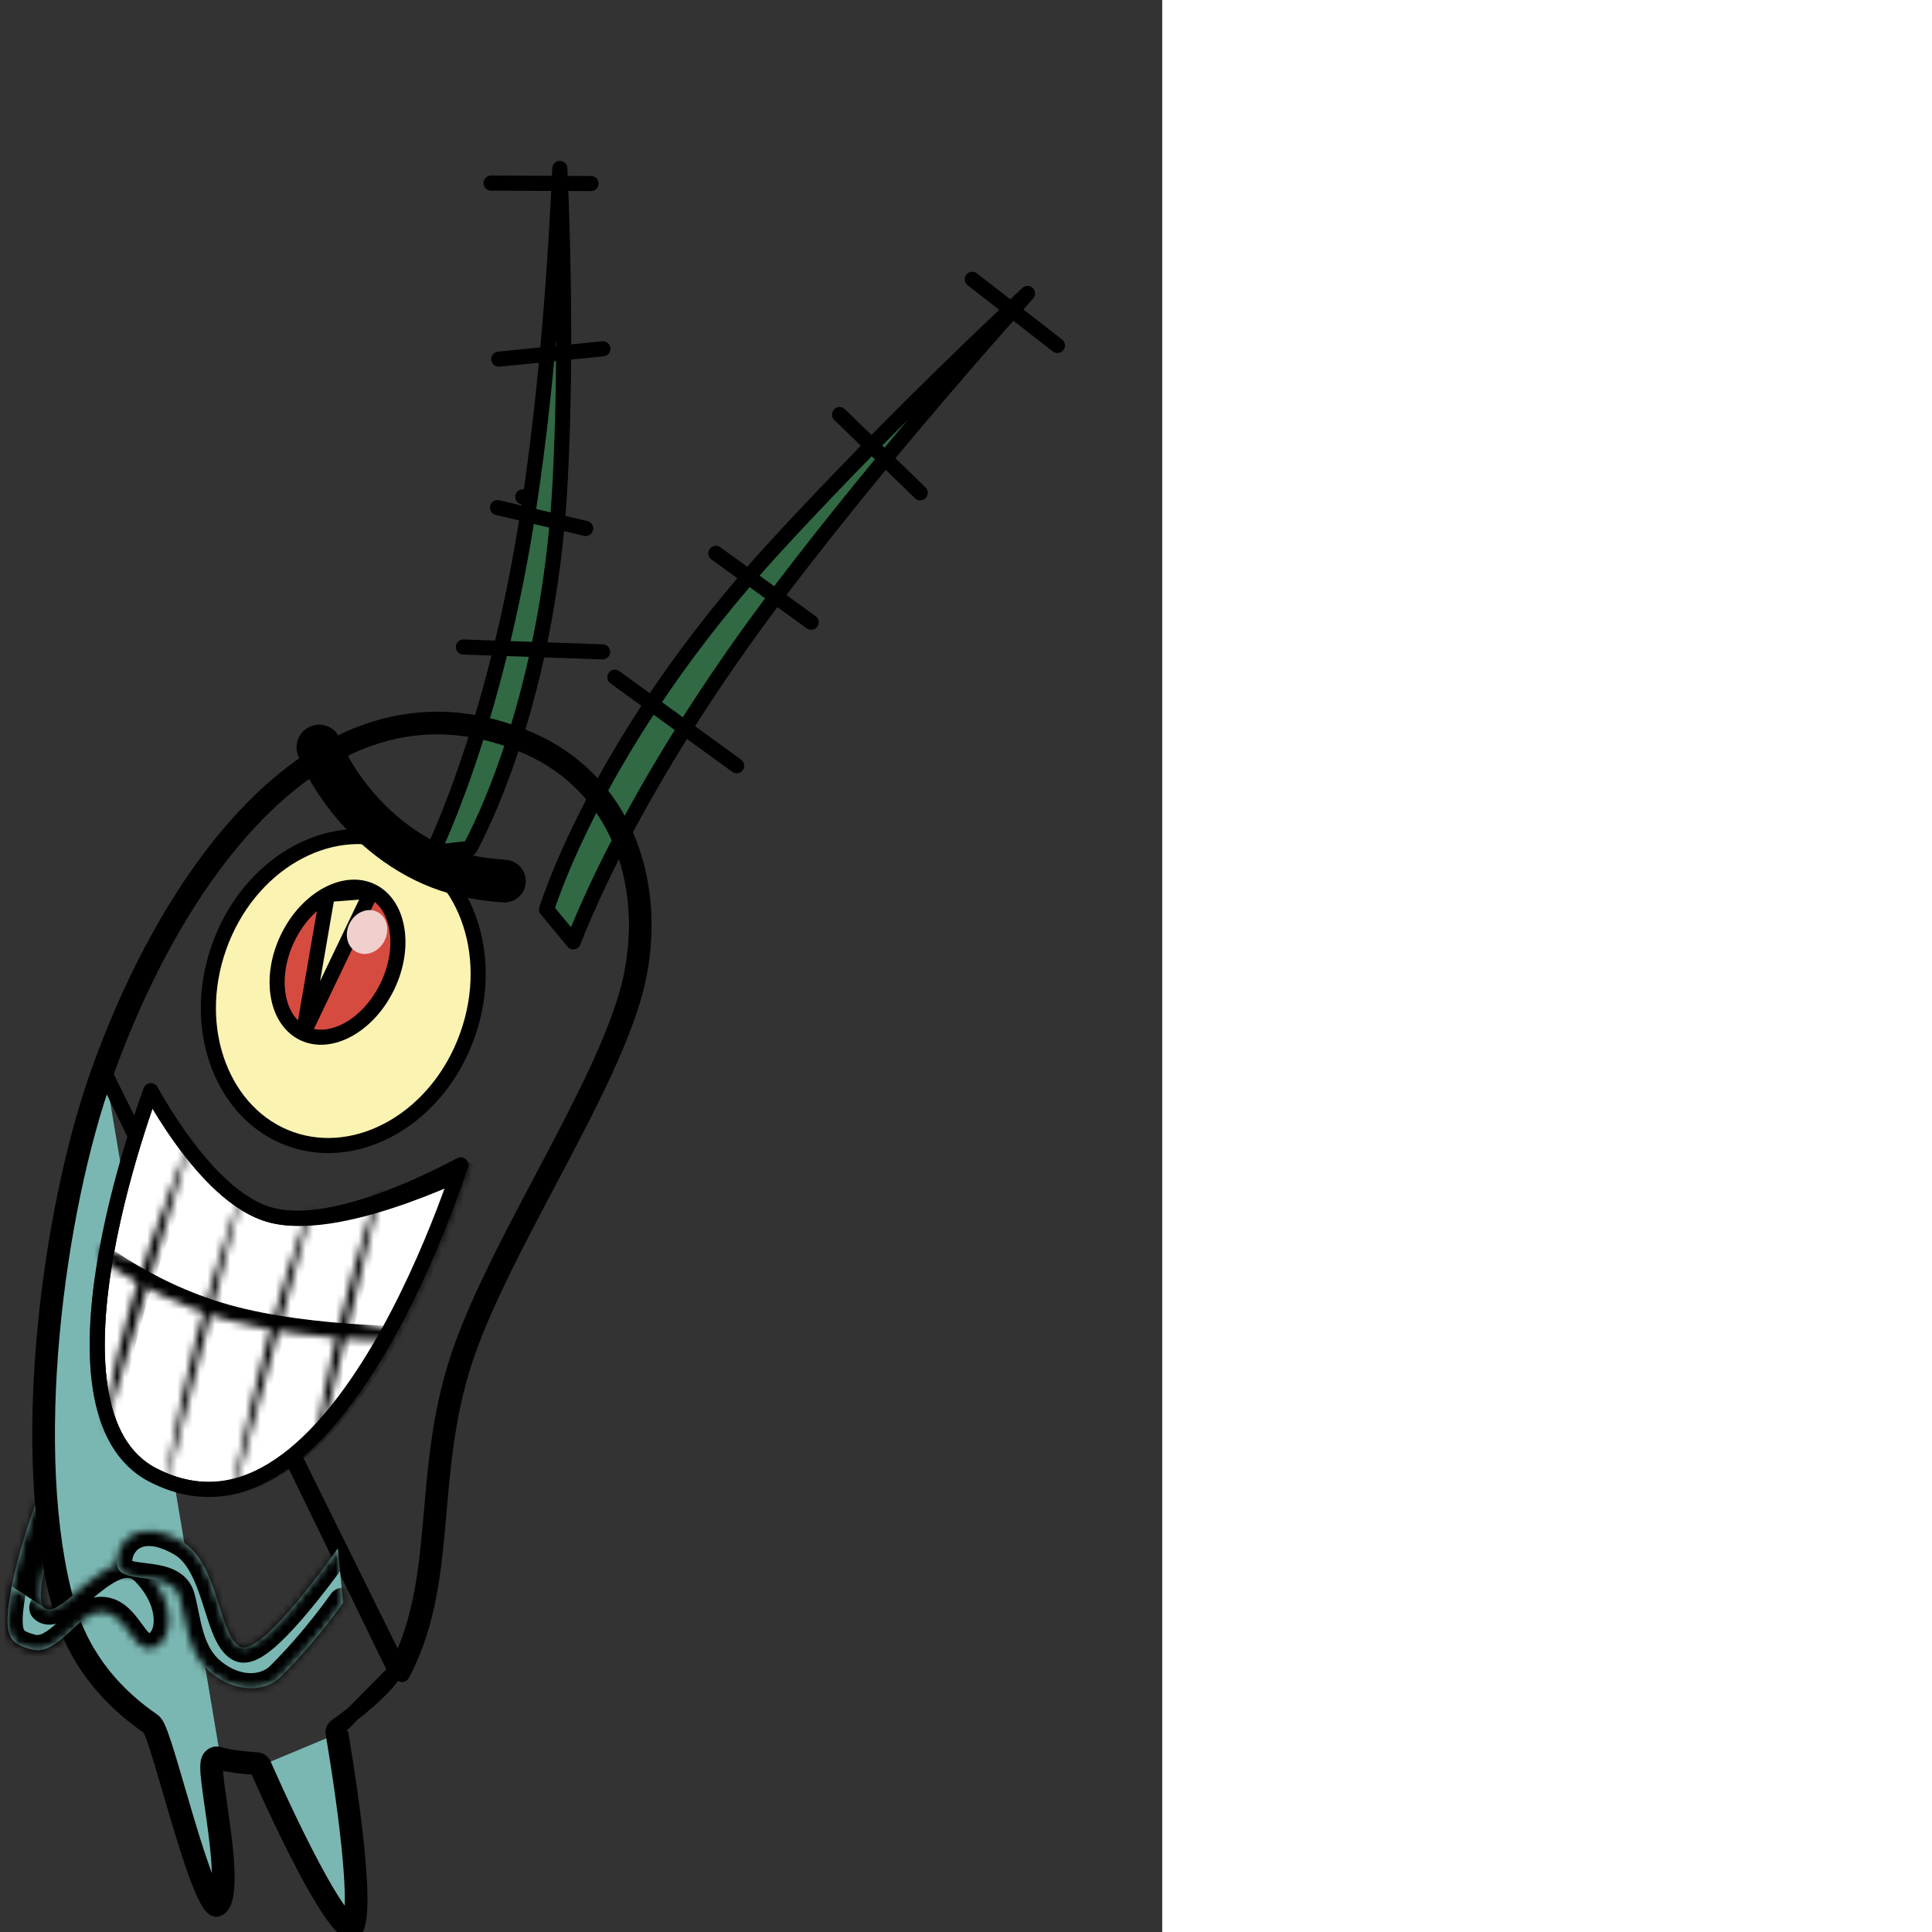 <ns0:svg xmlns:ns0="http://www.w3.org/2000/svg" width="256" height="256" viewBox="0 0 154 256" fill="none" preserveAspectRatio="xMinYMin meet">
<ns0:rect x="0" y="0" width="154" height="256" fill="#333333" stroke="none"/>
<ns0:path d="M76.784 122.76C76.449 123.565 76.178 124.246 75.966 124.795L72.421 120.514C72.465 120.378 72.518 120.215 72.582 120.026C72.804 119.368 73.149 118.392 73.639 117.136C74.62 114.625 76.182 110.993 78.499 106.538C83.133 97.629 90.788 85.43 102.854 72.317C114.662 59.485 126.805 47.648 136.152 38.883C136.097 38.945 136.043 39.006 135.988 39.067C126.953 49.178 115.172 62.875 104.202 77.204C93.213 91.557 86.008 103.848 81.547 112.562C79.317 116.919 77.772 120.381 76.784 122.76Z" fill="#306944" stroke="black" stroke-width="2" stroke-miterlimit="10" stroke-linejoin="round" />
<ns0:path d="M128.827 37.006L140.114 45.775" stroke="black" stroke-width="2" stroke-miterlimit="10" stroke-linecap="round" stroke-linejoin="round" />
<ns0:path d="M111.245 54.932L121.938 65.299" stroke="black" stroke-width="2" stroke-miterlimit="10" stroke-linecap="round" stroke-linejoin="round" />
<ns0:path d="M94.851 73.318L107.484 82.452" stroke="black" stroke-width="2" stroke-miterlimit="10" stroke-linecap="round" stroke-linejoin="round" />
<ns0:path d="M81.474 89.735L97.612 101.465" stroke="black" stroke-width="2" stroke-miterlimit="10" stroke-linecap="round" stroke-linejoin="round" />
<ns0:path d="M57.313 112.966C57.515 112.534 57.75 112.019 58.013 111.422C58.943 109.315 60.227 106.185 61.654 102.075C64.509 93.855 67.939 81.711 70.258 65.981L69.269 65.835L70.258 65.981C72.507 50.725 73.626 34.729 74.182 22.315C74.696 34.001 74.983 48.914 74.237 63.6C73.446 79.162 70.378 91.494 67.513 99.925C66.081 104.14 64.7 107.38 63.68 109.56C63.17 110.65 62.75 111.475 62.46 112.025C62.382 112.171 62.314 112.299 62.256 112.406L57.313 112.966Z" fill="#306944" stroke="black" stroke-width="2" stroke-miterlimit="10" stroke-linejoin="round" />
<ns0:path d="M78.314 24.319L65.071 24.261" stroke="black" stroke-width="2" stroke-miterlimit="10" stroke-linecap="round" stroke-linejoin="round" />
<ns0:path d="M79.881 46.219L66.092 47.586" stroke="black" stroke-width="2" stroke-miterlimit="10" stroke-linecap="round" stroke-linejoin="round" />
<ns0:path d="M77.6 70.024L65.922 67.257" stroke="black" stroke-width="2" stroke-miterlimit="10" stroke-linecap="round" stroke-linejoin="round" />
<ns0:path d="M79.85 86.374L61.402 85.733" stroke="black" stroke-width="2" stroke-miterlimit="10" stroke-linecap="round" stroke-linejoin="round" />
<ns0:mask id="path-11-inside-1_16_5029" fill="white">
<ns0:path d="M5.894 196.237C5.894 196.237 2.853 203.472 1.562 210.196C0.271 216.92 1.234 217.751 4.156 218.546C7.633 219.493 10.399 213.785 13.187 213.593C16.811 213.342 17.599 219.292 20.284 218.386C22.97 217.482 23.46 212.384 19.351 208.171C14.86 203.567 8.045 215.056 5.879 213.037C3.762 211.062 9.392 197.516 9.392 197.516" />
</ns0:mask>
<ns0:path d="M5.894 196.237C5.894 196.237 2.853 203.472 1.562 210.196C0.271 216.92 1.234 217.751 4.156 218.546C7.633 219.493 10.399 213.785 13.187 213.593C16.811 213.342 17.599 219.292 20.284 218.386C22.97 217.482 23.46 212.384 19.351 208.171C14.86 203.567 8.045 215.056 5.879 213.037C3.762 211.062 9.392 197.516 9.392 197.516" fill="#7AB7B2" />
<ns0:path d="M7.738 197.012C8.166 195.993 7.687 194.821 6.669 194.393C5.651 193.965 4.478 194.444 4.05 195.462L7.738 197.012ZM1.562 210.196L-0.402 209.819L-0.402 209.819L1.562 210.196ZM4.156 218.546L3.63 220.476L3.63 220.476L4.156 218.546ZM13.187 213.593L13.325 215.588L13.325 215.588L13.187 213.593ZM20.284 218.386L19.646 216.491L19.645 216.491L20.284 218.386ZM19.351 208.171L17.919 209.567L17.919 209.567L19.351 208.171ZM5.879 213.037L4.516 214.5L4.516 214.5L5.879 213.037ZM11.239 198.284C11.663 197.264 11.18 196.093 10.16 195.669C9.14 195.245 7.969 195.729 7.545 196.748L11.239 198.284ZM5.894 196.237C4.05 195.462 4.05 195.462 4.05 195.462C4.05 195.462 4.05 195.463 4.05 195.463C4.05 195.463 4.05 195.464 4.049 195.465C4.049 195.466 4.048 195.468 4.047 195.47C4.045 195.474 4.043 195.48 4.039 195.488C4.033 195.504 4.024 195.526 4.011 195.556C3.987 195.614 3.952 195.699 3.908 195.808C3.819 196.027 3.692 196.345 3.535 196.746C3.223 197.548 2.794 198.686 2.323 200.038C1.387 202.729 0.269 206.321 -0.402 209.819L3.526 210.573C4.146 207.347 5.194 203.96 6.101 201.352C6.553 200.055 6.964 198.963 7.262 198.199C7.411 197.816 7.532 197.516 7.614 197.313C7.655 197.212 7.687 197.135 7.708 197.084C7.719 197.058 7.726 197.039 7.731 197.027C7.734 197.021 7.736 197.017 7.737 197.014C7.737 197.013 7.738 197.012 7.738 197.012C7.738 197.011 7.738 197.011 7.738 197.011C7.738 197.011 7.738 197.011 7.738 197.011C7.738 197.012 7.738 197.012 5.894 196.237ZM-0.402 209.819C-0.733 211.538 -0.935 212.96 -0.987 214.138C-1.038 215.302 -0.951 216.376 -0.586 217.317C0.249 219.473 2.179 220.081 3.63 220.476L4.681 216.617C3.211 216.216 3.198 216.011 3.144 215.872C3.064 215.666 2.97 215.221 3.01 214.313C3.049 213.42 3.21 212.216 3.526 210.573L-0.402 209.819ZM3.63 220.476C5.119 220.882 6.465 220.536 7.552 219.98C8.596 219.446 9.521 218.658 10.271 217.981C11.098 217.233 11.688 216.648 12.315 216.162C12.948 215.671 13.246 215.594 13.325 215.588L13.05 211.598C11.735 211.689 10.641 212.397 9.863 213.001C9.079 213.609 8.237 214.428 7.589 215.013C6.864 215.668 6.271 216.142 5.731 216.418C5.235 216.672 4.931 216.685 4.681 216.617L3.63 220.476ZM13.325 215.588C13.605 215.569 13.849 215.642 14.185 215.915C14.583 216.239 14.965 216.724 15.475 217.419C15.903 218.002 16.529 218.897 17.266 219.516C18.129 220.241 19.395 220.797 20.923 220.282L19.645 216.491C19.643 216.492 19.671 216.483 19.721 216.481C19.772 216.479 19.824 216.485 19.868 216.497C19.952 216.519 19.945 216.542 19.838 216.452C19.559 216.218 19.257 215.811 18.7 215.052C18.224 214.403 17.562 213.505 16.709 212.812C15.794 212.069 14.581 211.492 13.049 211.598L13.325 215.588ZM20.922 220.282C23.436 219.435 24.434 216.839 24.365 214.461C24.293 211.981 23.14 209.19 20.782 206.774L17.919 209.567C19.672 211.364 20.328 213.229 20.367 214.577C20.409 216.028 19.818 216.433 19.646 216.491L20.922 220.282ZM20.782 206.774C19.974 205.946 19.032 205.404 17.983 205.184C16.952 204.967 15.958 205.089 15.072 205.36C13.368 205.88 11.769 207.045 10.488 208.078C9.042 209.243 8.075 210.163 7.107 210.851C6.895 211.002 6.721 211.112 6.582 211.189C6.513 211.226 6.46 211.252 6.42 211.269C6.4 211.277 6.385 211.283 6.375 211.287C6.365 211.291 6.36 211.292 6.36 211.292C6.386 211.285 6.845 211.202 7.243 211.574L4.516 214.5C5.456 215.376 6.601 215.377 7.432 215.146C8.18 214.937 8.873 214.504 9.426 214.111C10.485 213.357 11.908 212.071 12.998 211.192C14.253 210.18 15.335 209.462 16.24 209.186C16.658 209.058 16.95 209.054 17.16 209.098C17.352 209.138 17.604 209.245 17.919 209.567L20.782 206.774ZM7.243 211.574C7.532 211.843 7.451 212.042 7.415 211.63C7.385 211.292 7.409 210.775 7.513 210.073C7.72 208.681 8.188 206.92 8.75 205.136C9.305 203.37 9.928 201.654 10.415 200.375C10.658 199.736 10.865 199.21 11.011 198.845C11.084 198.663 11.142 198.521 11.181 198.425C11.2 198.377 11.215 198.341 11.225 198.317C11.23 198.305 11.234 198.296 11.236 198.291C11.237 198.288 11.238 198.286 11.239 198.285C11.239 198.284 11.239 198.284 11.239 198.284C11.239 198.284 11.239 198.284 11.239 198.284C11.239 198.284 11.239 198.284 9.392 197.516C7.545 196.748 7.545 196.749 7.545 196.749C7.545 196.749 7.545 196.749 7.545 196.75C7.545 196.75 7.544 196.751 7.544 196.752C7.543 196.754 7.542 196.757 7.54 196.761C7.537 196.768 7.533 196.779 7.527 196.793C7.516 196.82 7.499 196.861 7.478 196.912C7.436 197.016 7.374 197.167 7.298 197.359C7.144 197.742 6.928 198.29 6.676 198.953C6.173 200.275 5.521 202.069 4.934 203.936C4.352 205.785 3.81 207.781 3.557 209.485C3.431 210.33 3.362 211.195 3.43 211.977C3.491 212.684 3.698 213.737 4.516 214.5L7.243 211.574Z" fill="black" mask="url(#path-11-inside-1_16_5029)" />
<ns0:path d="M13.99 142.395L13.99 142.395C10.758 151.421 8.063 164.005 6.897 176.863C5.73 189.731 6.105 202.771 8.944 212.743C11.013 220.01 15.631 224.827 20.235 227.984C20.431 228.119 20.56 228.294 20.632 228.399C20.714 228.521 20.789 228.657 20.855 228.791C20.989 229.061 21.128 229.401 21.271 229.784C21.557 230.553 21.889 231.583 22.25 232.767C22.639 234.039 23.074 235.532 23.533 237.104C23.923 238.44 24.329 239.833 24.738 241.199C25.64 244.207 26.566 247.127 27.413 249.244C27.84 250.311 28.227 251.12 28.555 251.627C28.596 251.69 28.634 251.744 28.668 251.791C28.706 251.718 28.747 251.624 28.787 251.506C28.949 251.029 29.05 250.32 29.078 249.396C29.135 247.562 28.902 245.169 28.594 242.758C28.448 241.62 28.28 240.443 28.122 239.34C27.957 238.184 27.803 237.108 27.699 236.24C27.595 235.376 27.523 234.607 27.534 234.057C27.538 233.806 27.559 233.473 27.672 233.184C27.729 233.038 27.859 232.772 28.149 232.588C28.493 232.369 28.865 232.384 29.14 232.483M13.99 142.395L53.279 221.874C56.878 215.129 57.508 207.923 58.179 200.24C58.767 193.512 59.388 186.419 62.061 178.95C64.482 172.187 68.585 164.427 72.663 156.714C77.941 146.731 83.178 136.826 84.675 129.258C87.138 116.801 82.804 103.519 70.26 98.024C44.603 86.784 23.762 112.128 13.048 142.058C6.518 160.299 2.208 192.736 7.982 213.017C10.132 220.568 14.932 225.56 19.669 228.809C20.172 229.153 21.269 232.915 22.57 237.372C24.648 244.496 27.246 253.399 28.762 252.976C30.995 252.353 29.903 244.723 29.11 239.18C28.82 237.159 28.571 235.416 28.537 234.391C28.513 234.383 28.49 234.375 28.467 234.366M13.99 142.395C19.317 127.514 27.132 113.868 36.715 105.35C46.254 96.871 57.471 93.513 69.859 98.94C81.85 104.193 86.095 116.921 83.694 129.064C82.401 135.601 78.216 144.01 73.571 152.85C72.98 153.975 72.381 155.107 71.781 156.242C67.708 163.945 63.567 171.776 61.12 178.613C58.401 186.208 57.771 193.422 57.185 200.135C57.143 200.619 57.101 201.1 57.058 201.579C56.422 208.737 55.666 215.278 52.397 221.403L52.397 221.403M13.99 142.395L52.397 221.403M29.14 232.483L28.803 233.423L29.139 232.483C29.139 232.483 29.139 232.483 29.14 232.483ZM29.14 232.483C29.768 232.707 30.959 232.891 32.089 233.017C32.634 233.077 33.134 233.122 33.498 233.151C33.68 233.166 33.828 233.176 33.929 233.183C33.98 233.187 34.019 233.189 34.045 233.191L34.074 233.193L34.081 233.194L34.083 233.194L34.083 233.194M34.083 233.194C34.458 233.217 34.789 233.448 34.939 233.793L34.022 234.192M34.083 233.194C34.083 233.194 34.083 233.194 34.083 233.194H34.083ZM34.022 234.192C34.022 234.192 30.311 233.964 28.802 233.424C28.609 233.355 28.532 233.636 28.533 234.176C28.533 234.177 28.533 234.177 28.533 234.178C28.533 234.244 28.534 234.314 28.537 234.387C28.512 234.381 28.489 234.374 28.467 234.366M34.022 234.192C34.939 233.793 34.939 233.793 34.939 233.793L34.939 233.794L34.94 233.797L34.946 233.809L34.967 233.857L35.05 234.046C35.123 234.213 35.231 234.457 35.369 234.768C35.646 235.389 36.045 236.277 36.533 237.339C37.508 239.463 38.836 242.28 40.248 245.057C41.664 247.842 43.15 250.556 44.442 252.491C45.093 253.466 45.662 254.194 46.121 254.633C46.222 254.73 46.31 254.805 46.383 254.861C46.428 254.727 46.475 254.546 46.517 254.311C46.645 253.602 46.701 252.595 46.689 251.351C46.666 248.875 46.379 245.653 46.001 242.434C45.624 239.222 45.16 236.043 44.79 233.664C44.605 232.476 44.444 231.489 44.329 230.799C44.271 230.454 44.225 230.184 44.194 230L44.158 229.79L44.148 229.737L44.146 229.724L44.146 229.721L44.145 229.72C44.145 229.72 44.145 229.72 45.13 229.547M34.022 234.192C34.022 234.192 43.997 257.119 46.775 255.957C49.551 254.797 45.13 229.547 45.13 229.547M28.467 234.366C28.467 234.366 28.466 234.366 28.465 234.366L28.465 234.366C28.466 234.366 28.466 234.366 28.467 234.366ZM45.13 229.547L44.145 229.72M45.13 229.547L44.145 229.72M52.397 221.403C52.034 222.083 51.387 222.885 50.566 223.731C49.755 224.567 48.818 225.401 47.923 226.146C47.029 226.89 46.186 227.537 45.566 227.997C45.257 228.228 45.004 228.411 44.828 228.536C44.741 228.599 44.673 228.647 44.628 228.679L44.576 228.715L44.564 228.723L44.561 228.725L44.561 228.725C44.24 228.948 44.078 229.336 44.145 229.72M52.397 221.403L44.145 229.72M46.266 255.116C46.266 255.116 46.267 255.115 46.27 255.112C46.267 255.115 46.266 255.116 46.266 255.116Z" fill="#7AB7B2" stroke="black" stroke-width="2" stroke-miterlimit="10" stroke-linejoin="round" />
<ns0:mask id="path-14-inside-2_16_5029" fill="white">
<ns0:path d="M1.562 210.196C0.271 216.92 1.234 217.751 4.156 218.546C7.633 219.493 10.399 213.785 13.187 213.593C16.811 213.342 17.599 219.292 20.284 218.386C22.97 217.482 23.46 212.384 19.351 208.17C14.86 203.567 8.045 215.056 5.879 213.037" />
</ns0:mask>
<ns0:path d="M1.562 210.196C0.271 216.92 1.234 217.751 4.156 218.546C7.633 219.493 10.399 213.785 13.187 213.593C16.811 213.342 17.599 219.292 20.284 218.386C22.97 217.482 23.46 212.384 19.351 208.17C14.86 203.567 8.045 215.056 5.879 213.037" fill="#7AB7B2" />
<ns0:path d="M3.526 210.573C3.734 209.488 3.024 208.44 1.939 208.232C0.854 208.023 -0.194 208.734 -0.402 209.819L3.526 210.573ZM4.156 218.546L3.63 220.476L3.63 220.476L4.156 218.546ZM13.187 213.593L13.325 215.588L13.325 215.588L13.187 213.593ZM20.284 218.386L19.646 216.491L19.645 216.491L20.284 218.386ZM19.351 208.17L17.919 209.567L17.919 209.567L19.351 208.17ZM7.243 211.574C6.435 210.821 5.17 210.865 4.417 211.673C3.663 212.481 3.708 213.747 4.516 214.5L7.243 211.574ZM-0.402 209.819C-0.733 211.538 -0.935 212.96 -0.987 214.137C-1.038 215.301 -0.951 216.375 -0.586 217.317C0.249 219.472 2.179 220.081 3.63 220.476L4.681 216.617C3.211 216.216 3.198 216.011 3.144 215.872C3.064 215.665 2.97 215.221 3.01 214.313C3.049 213.419 3.21 212.216 3.526 210.573L-0.402 209.819ZM3.63 220.476C5.119 220.881 6.465 220.536 7.552 219.979C8.596 219.445 9.521 218.658 10.271 217.981C11.098 217.233 11.688 216.648 12.315 216.161C12.948 215.67 13.246 215.594 13.325 215.588L13.05 211.598C11.735 211.688 10.641 212.397 9.863 213.001C9.079 213.609 8.237 214.428 7.589 215.013C6.864 215.668 6.271 216.142 5.731 216.418C5.235 216.672 4.931 216.684 4.681 216.616L3.63 220.476ZM13.325 215.588C13.605 215.569 13.849 215.642 14.185 215.915C14.583 216.238 14.965 216.724 15.475 217.418C15.903 218.002 16.529 218.897 17.266 219.516C18.129 220.24 19.395 220.796 20.923 220.281L19.645 216.491C19.643 216.492 19.671 216.482 19.721 216.48C19.772 216.478 19.824 216.485 19.868 216.496C19.952 216.519 19.945 216.542 19.838 216.452C19.559 216.218 19.257 215.811 18.7 215.052C18.224 214.403 17.562 213.505 16.709 212.811C15.794 212.068 14.581 211.492 13.049 211.598L13.325 215.588ZM20.922 220.282C23.436 219.435 24.434 216.838 24.365 214.461C24.293 211.98 23.14 209.19 20.782 206.774L17.919 209.567C19.672 211.364 20.328 213.229 20.367 214.577C20.409 216.028 19.818 216.433 19.646 216.491L20.922 220.282ZM20.782 206.774C19.974 205.946 19.032 205.404 17.983 205.183C16.952 204.967 15.958 205.089 15.072 205.36C13.368 205.88 11.769 207.045 10.488 208.077C9.042 209.243 8.075 210.163 7.107 210.851C6.895 211.002 6.721 211.112 6.582 211.189C6.513 211.226 6.46 211.252 6.42 211.269C6.4 211.277 6.385 211.283 6.375 211.287C6.365 211.29 6.36 211.292 6.36 211.292C6.386 211.284 6.845 211.202 7.243 211.574L4.516 214.5C5.456 215.376 6.601 215.377 7.432 215.145C8.18 214.937 8.873 214.504 9.426 214.11C10.485 213.357 11.908 212.071 12.998 211.192C14.253 210.18 15.335 209.462 16.24 209.186C16.658 209.058 16.95 209.054 17.16 209.098C17.352 209.138 17.604 209.244 17.919 209.567L20.782 206.774Z" fill="black" mask="url(#path-14-inside-2_16_5029)" />
<ns0:mask id="path-16-inside-3_16_5029" fill="white">
<ns0:path d="M45.461 212.37C45.461 212.37 41.958 217.464 37.15 222.214C35.187 224.153 31.431 224.396 28.099 221.75C24.767 219.104 24.667 214.605 23.821 211.631C22.723 207.766 15.571 210.322 15.505 207.187C15.439 204.052 18.479 200.991 24.11 204.259C28.99 207.092 28.924 216.712 31.838 218.208C34.688 219.671 44.763 205.172 44.763 205.172" />
</ns0:mask>
<ns0:path d="M45.461 212.37C45.461 212.37 41.958 217.464 37.15 222.214C35.187 224.153 31.431 224.396 28.099 221.75C24.767 219.104 24.667 214.605 23.821 211.631C22.723 207.766 15.571 210.322 15.505 207.187C15.439 204.052 18.479 200.991 24.11 204.259C28.99 207.092 28.924 216.712 31.838 218.208C34.688 219.671 44.763 205.172 44.763 205.172" fill="#7AB7B2" />
<ns0:path d="M47.109 213.503C47.735 212.593 47.504 211.348 46.594 210.722C45.684 210.096 44.438 210.327 43.813 211.237L47.109 213.503ZM37.15 222.214L35.744 220.791L35.744 220.791L37.15 222.214ZM28.099 221.75L29.343 220.184L29.342 220.183L28.099 221.75ZM23.821 211.631L21.898 212.178L21.898 212.178L23.821 211.631ZM15.505 207.187L13.505 207.229L13.505 207.229L15.505 207.187ZM24.11 204.259L23.107 205.989L23.107 205.989L24.11 204.259ZM31.838 218.208L30.925 219.987L30.925 219.987L31.838 218.208ZM46.406 206.313C47.036 205.406 46.812 204.159 45.904 203.529C44.997 202.899 43.751 203.123 43.121 204.03L46.406 206.313ZM45.461 212.37C43.813 211.237 43.813 211.237 43.813 211.237C43.813 211.237 43.813 211.237 43.813 211.237C43.813 211.237 43.813 211.237 43.813 211.237C43.813 211.237 43.812 211.237 43.812 211.238C43.811 211.24 43.809 211.242 43.806 211.246C43.801 211.254 43.792 211.267 43.78 211.285C43.755 211.319 43.718 211.373 43.668 211.443C43.569 211.584 43.419 211.793 43.224 212.06C42.833 212.594 42.26 213.359 41.54 214.27C40.095 216.097 38.072 218.491 35.744 220.791L38.555 223.637C41.036 221.187 43.169 218.659 44.677 216.752C45.433 215.796 46.037 214.99 46.453 214.421C46.661 214.136 46.823 213.91 46.933 213.754C46.989 213.676 47.031 213.615 47.061 213.572C47.075 213.551 47.087 213.535 47.095 213.523C47.099 213.518 47.102 213.513 47.104 213.51C47.106 213.508 47.106 213.507 47.107 213.505C47.108 213.505 47.108 213.504 47.108 213.504C47.108 213.504 47.108 213.504 47.109 213.504C47.109 213.503 47.109 213.503 45.461 212.37ZM35.744 220.791C34.674 221.848 32.089 222.365 29.343 220.184L26.855 223.316C30.772 226.427 35.699 226.458 38.555 223.636L35.744 220.791ZM29.342 220.183C28.127 219.218 27.432 217.872 26.944 216.24C26.698 215.42 26.518 214.574 26.337 213.694C26.164 212.848 25.982 211.918 25.745 211.084L21.898 212.178C22.083 212.831 22.231 213.579 22.419 214.495C22.599 215.377 22.81 216.379 23.112 217.387C23.717 219.41 24.739 221.636 26.855 223.316L29.342 220.183ZM25.745 211.084C25.264 209.391 24.077 208.43 22.854 207.908C21.728 207.427 20.453 207.264 19.518 207.15C18.423 207.016 17.796 206.944 17.381 206.788C17.214 206.725 17.262 206.709 17.354 206.817C17.404 206.875 17.448 206.948 17.476 207.026C17.503 207.101 17.505 207.147 17.505 207.144L13.505 207.229C13.523 208.039 13.784 208.8 14.319 209.422C14.819 210.005 15.445 210.334 15.975 210.533C16.954 210.9 18.195 211.018 19.034 211.12C20.033 211.242 20.756 211.361 21.282 211.586C21.71 211.769 21.83 211.938 21.898 212.178L25.745 211.084ZM17.505 207.145C17.485 206.198 17.929 205.438 18.586 205.101C19.215 204.777 20.627 204.55 23.107 205.989L25.114 202.53C21.962 200.7 19.039 200.37 16.756 201.543C14.502 202.703 13.46 205.041 13.505 207.229L17.505 207.145ZM23.107 205.989C23.896 206.447 24.585 207.239 25.213 208.385C25.843 209.533 26.336 210.896 26.81 212.353C27.258 213.733 27.72 215.308 28.241 216.562C28.726 217.731 29.495 219.253 30.925 219.987L32.752 216.428C32.775 216.44 32.685 216.401 32.511 216.152C32.339 215.905 32.148 215.541 31.935 215.029C31.496 213.97 31.123 212.683 30.614 211.116C30.13 209.627 29.542 207.96 28.721 206.462C27.897 204.96 26.765 203.488 25.114 202.53L23.107 205.989ZM30.925 219.987C32.129 220.605 33.346 220.213 34.059 219.879C34.847 219.511 35.634 218.93 36.362 218.306C37.836 217.043 39.447 215.265 40.904 213.52C42.376 211.759 43.75 209.958 44.752 208.604C45.254 207.925 45.666 207.355 45.952 206.954C46.096 206.753 46.208 206.594 46.285 206.485C46.323 206.43 46.353 206.388 46.373 206.359C46.383 206.345 46.391 206.333 46.397 206.326C46.399 206.322 46.401 206.319 46.403 206.317C46.404 206.316 46.404 206.315 46.405 206.314C46.405 206.314 46.405 206.313 46.405 206.313C46.406 206.313 46.406 206.313 44.763 205.172C43.121 204.03 43.121 204.03 43.121 204.03C43.121 204.03 43.121 204.03 43.121 204.03C43.121 204.031 43.12 204.031 43.12 204.032C43.119 204.033 43.117 204.035 43.115 204.038C43.111 204.045 43.104 204.054 43.095 204.067C43.077 204.093 43.05 204.132 43.014 204.183C42.942 204.285 42.835 204.437 42.697 204.629C42.422 205.015 42.024 205.567 41.537 206.224C40.561 207.543 39.238 209.276 37.835 210.956C36.417 212.653 34.975 214.226 33.758 215.27C33.141 215.799 32.673 216.112 32.365 216.256C31.982 216.435 32.261 216.176 32.752 216.428L30.925 219.987Z" fill="black" mask="url(#path-16-inside-3_16_5029)" />
<ns0:path d="M18.255 149.609C18.928 147.504 19.535 145.762 19.983 144.525C20.085 144.707 20.193 144.899 20.308 145.1C21.187 146.634 22.45 148.704 23.991 150.849C25.529 152.989 27.36 155.225 29.374 157.073C31.379 158.913 33.632 160.431 36.02 161.035C38.569 161.68 41.568 161.454 44.555 160.818C47.558 160.178 50.641 159.103 53.404 157.964C56.169 156.824 58.636 155.611 60.411 154.683C60.638 154.565 60.854 154.45 61.057 154.342C61.055 154.348 61.053 154.355 61.051 154.362C60.542 155.89 59.785 158.061 58.795 160.627C56.815 165.763 53.912 172.457 50.213 178.732C46.504 185.025 42.048 190.803 36.998 194.202C32.007 197.562 26.471 198.59 20.364 195.501C16.266 193.428 14.114 189.27 13.285 183.912C12.457 178.555 12.988 172.179 14.095 166.007C15.199 159.848 16.864 153.962 18.255 149.609Z" fill="white" stroke="black" stroke-width="2" stroke-miterlimit="10" stroke-linejoin="round" />
<ns0:mask id="mask0_16_5029" style="mask-type:luminance" maskUnits="userSpaceOnUse" x="11" y="142" width="52" height="57">
<ns0:path d="M19.822 142.104C19.822 142.104 27.624 157.879 36.265 160.066C45.602 162.428 62.777 152.242 62.777 152.242C62.777 152.242 45.858 209.519 19.913 196.393C1.894 187.278 19.822 142.104 19.822 142.104Z" fill="white" />
</ns0:mask>
<ns0:g mask="url(#mask0_16_5029)">
<ns0:mask id="path-20-inside-4_16_5029" fill="white">
<ns0:path d="M10.545 164.751C10.545 164.751 18.275 171.595 29.898 174.84C41.523 178.085 57.038 177.731 57.038 177.731" />
</ns0:mask>
<ns0:path d="M11.871 163.254C11.044 162.522 9.78 162.598 9.047 163.425C8.315 164.252 8.392 165.516 9.219 166.249L11.871 163.254ZM29.898 174.84L29.361 176.767L29.361 176.767L29.898 174.84ZM57.084 179.731C58.188 179.706 59.063 178.79 59.038 177.686C59.013 176.581 58.097 175.707 56.993 175.732L57.084 179.731ZM10.545 164.751C9.219 166.249 9.22 166.249 9.22 166.249C9.22 166.25 9.221 166.25 9.221 166.25C9.222 166.251 9.223 166.252 9.224 166.253C9.226 166.254 9.228 166.256 9.231 166.259C9.237 166.264 9.244 166.271 9.254 166.279C9.273 166.296 9.3 166.319 9.334 166.348C9.402 166.406 9.499 166.489 9.626 166.593C9.878 166.802 10.245 167.098 10.72 167.461C11.669 168.186 13.05 169.179 14.803 170.275C18.301 172.462 23.316 175.079 29.361 176.767L30.436 172.914C24.857 171.356 20.195 168.929 16.923 166.883C15.29 165.862 14.012 164.942 13.149 164.282C12.717 163.952 12.39 163.688 12.174 163.51C12.066 163.421 11.986 163.353 11.935 163.31C11.91 163.288 11.892 163.272 11.881 163.263C11.876 163.258 11.872 163.255 11.87 163.253C11.869 163.253 11.869 163.252 11.869 163.252C11.869 163.252 11.869 163.253 11.87 163.253C11.87 163.253 11.87 163.253 11.87 163.253C11.87 163.253 11.871 163.254 10.545 164.751ZM29.361 176.767C35.376 178.446 42.326 179.179 47.709 179.499C50.413 179.66 52.749 179.718 54.411 179.736C55.242 179.745 55.906 179.744 56.364 179.74C56.593 179.738 56.771 179.736 56.892 179.734C56.953 179.733 57 179.732 57.032 179.732C57.048 179.732 57.06 179.731 57.069 179.731C57.074 179.731 57.077 179.731 57.079 179.731C57.081 179.731 57.082 179.731 57.083 179.731C57.083 179.731 57.083 179.731 57.083 179.731C57.084 179.731 57.084 179.731 57.038 177.731C56.993 175.732 56.993 175.732 56.993 175.732C56.993 175.732 56.993 175.732 56.993 175.732C56.993 175.732 56.992 175.732 56.992 175.732C56.99 175.732 56.988 175.732 56.985 175.732C56.979 175.732 56.969 175.732 56.955 175.733C56.928 175.733 56.886 175.734 56.83 175.735C56.719 175.736 56.552 175.739 56.334 175.74C55.898 175.743 55.259 175.745 54.454 175.736C52.843 175.719 50.574 175.662 47.946 175.506C42.666 175.192 36.045 174.48 30.436 172.914L29.361 176.767Z" fill="black" mask="url(#path-20-inside-4_16_5029)" />
<ns0:mask id="path-22-inside-5_16_5029" fill="white">
<ns0:path d="M25.787 149.558C25.787 149.558 20.552 162.058 17.464 172.42C14.375 182.783 13.435 191.006 13.435 191.006" />
</ns0:mask>
<ns0:path d="M27.632 150.33C28.059 149.311 27.579 148.14 26.56 147.713C25.541 147.286 24.369 147.766 23.943 148.785L27.632 150.33ZM17.464 172.42L19.38 172.991L19.38 172.991L17.464 172.42ZM11.448 190.779C11.323 191.877 12.111 192.868 13.209 192.993C14.306 193.119 15.297 192.331 15.423 191.233L11.448 190.779ZM25.787 149.558C23.943 148.785 23.943 148.785 23.943 148.785C23.942 148.785 23.942 148.786 23.942 148.786C23.942 148.786 23.942 148.787 23.942 148.788C23.941 148.79 23.94 148.792 23.938 148.795C23.936 148.802 23.932 148.811 23.927 148.824C23.916 148.848 23.901 148.885 23.881 148.933C23.841 149.029 23.783 149.17 23.707 149.353C23.556 149.719 23.338 150.252 23.067 150.923C22.524 152.266 21.769 154.163 20.916 156.387C19.214 160.825 17.112 166.596 15.547 171.849L19.38 172.991C20.903 167.882 22.963 162.221 24.651 157.819C25.493 155.622 26.24 153.747 26.775 152.422C27.043 151.76 27.258 151.235 27.406 150.877C27.479 150.698 27.536 150.56 27.575 150.468C27.594 150.422 27.608 150.387 27.618 150.364C27.623 150.352 27.627 150.344 27.629 150.338C27.63 150.335 27.631 150.333 27.631 150.332C27.632 150.331 27.632 150.331 27.632 150.331C27.632 150.33 27.632 150.33 27.632 150.33C27.632 150.33 27.632 150.33 25.787 149.558ZM15.547 171.849C13.978 177.113 12.956 181.831 12.325 185.235C12.009 186.938 11.791 188.315 11.652 189.27C11.582 189.748 11.531 190.121 11.498 190.376C11.482 190.504 11.47 190.602 11.461 190.67C11.457 190.704 11.454 190.73 11.452 190.748C11.451 190.757 11.45 190.765 11.45 190.77C11.449 190.772 11.449 190.774 11.449 190.776C11.449 190.777 11.449 190.777 11.449 190.778C11.449 190.778 11.448 190.779 11.448 190.779C11.448 190.779 11.448 190.779 13.435 191.006C15.423 191.233 15.423 191.233 15.423 191.234C15.423 191.234 15.423 191.234 15.423 191.234C15.423 191.234 15.423 191.234 15.423 191.234C15.423 191.233 15.423 191.232 15.423 191.231C15.423 191.228 15.424 191.223 15.425 191.217C15.426 191.203 15.429 191.182 15.432 191.153C15.439 191.095 15.45 191.007 15.465 190.889C15.496 190.655 15.543 190.304 15.61 189.849C15.743 188.938 15.953 187.612 16.258 185.964C16.869 182.665 17.861 178.09 19.38 172.991L15.547 171.849Z" fill="black" mask="url(#path-22-inside-5_16_5029)" />
<ns0:mask id="path-24-inside-6_16_5029" fill="white">
<ns0:path d="M32.669 155.885C32.669 155.885 28.709 166.882 25.962 177.478C23.215 188.075 21.679 198.27 21.679 198.27" />
</ns0:mask>
<ns0:path d="M34.55 156.563C34.925 155.524 34.386 154.378 33.346 154.004C32.307 153.63 31.161 154.169 30.787 155.208L34.55 156.563ZM19.701 197.972C19.537 199.064 20.288 200.083 21.381 200.248C22.473 200.412 23.492 199.66 23.656 198.568L19.701 197.972ZM32.669 155.885C30.787 155.208 30.787 155.208 30.787 155.208C30.787 155.208 30.787 155.209 30.787 155.209C30.787 155.209 30.786 155.21 30.786 155.211C30.785 155.212 30.785 155.214 30.784 155.217C30.782 155.223 30.779 155.231 30.775 155.242C30.767 155.264 30.755 155.297 30.74 155.339C30.71 155.424 30.665 155.549 30.608 155.712C30.493 156.037 30.326 156.512 30.117 157.115C29.7 158.32 29.116 160.037 28.445 162.086C27.105 166.18 25.414 171.622 24.026 176.976L27.898 177.98C29.257 172.739 30.92 167.384 32.246 163.33C32.909 161.306 33.486 159.611 33.897 158.423C34.103 157.83 34.267 157.363 34.379 157.045C34.435 156.887 34.478 156.765 34.507 156.684C34.522 156.643 34.533 156.613 34.54 156.592C34.544 156.582 34.546 156.575 34.548 156.57C34.549 156.567 34.55 156.566 34.55 156.564C34.55 156.564 34.55 156.563 34.55 156.563C34.55 156.563 34.55 156.563 34.55 156.563C34.55 156.563 34.55 156.563 32.669 155.885ZM24.026 176.976C22.637 182.333 21.557 187.578 20.824 191.479C20.458 193.431 20.178 195.05 19.989 196.182C19.894 196.749 19.823 197.194 19.775 197.499C19.75 197.651 19.732 197.768 19.72 197.848C19.714 197.888 19.709 197.918 19.706 197.939C19.704 197.949 19.703 197.957 19.702 197.963C19.702 197.966 19.702 197.968 19.701 197.969C19.701 197.97 19.701 197.971 19.701 197.971C19.701 197.971 19.701 197.971 19.701 197.972C19.701 197.972 19.701 197.972 21.679 198.27C23.656 198.568 23.656 198.568 23.656 198.568C23.656 198.568 23.656 198.568 23.656 198.568C23.656 198.568 23.657 198.567 23.657 198.567C23.657 198.566 23.657 198.564 23.657 198.562C23.658 198.558 23.659 198.551 23.66 198.542C23.663 198.523 23.668 198.495 23.673 198.458C23.685 198.383 23.702 198.271 23.726 198.124C23.772 197.829 23.842 197.395 23.934 196.84C24.119 195.73 24.395 194.138 24.756 192.217C25.478 188.371 26.539 183.22 27.898 177.98L24.026 176.976Z" fill="black" mask="url(#path-24-inside-6_16_5029)" />
<ns0:mask id="path-26-inside-7_16_5029" fill="white">
<ns0:path d="M42.228 156.817C42.228 156.817 38.661 165.719 35.612 176.878C32.564 188.037 30.034 201.455 30.034 201.455" />
</ns0:mask>
<ns0:path d="M44.085 157.561C44.496 156.536 43.998 155.372 42.972 154.961C41.947 154.55 40.783 155.048 40.372 156.073L44.085 157.561ZM35.612 176.878L33.683 176.351L33.683 176.351L35.612 176.878ZM28.069 201.084C27.864 202.17 28.578 203.215 29.664 203.42C30.749 203.625 31.795 202.911 32 201.825L28.069 201.084ZM42.228 156.817C40.372 156.073 40.372 156.073 40.372 156.074C40.372 156.074 40.371 156.074 40.371 156.074C40.371 156.075 40.371 156.075 40.371 156.076C40.37 156.077 40.369 156.079 40.368 156.082C40.366 156.087 40.364 156.094 40.36 156.103C40.352 156.122 40.342 156.149 40.328 156.184C40.3 156.255 40.259 156.359 40.206 156.494C40.1 156.765 39.946 157.163 39.753 157.674C39.366 158.696 38.819 160.173 38.177 162C36.893 165.651 35.223 170.713 33.683 176.351L37.541 177.405C39.05 171.884 40.688 166.915 41.95 163.326C42.581 161.533 43.117 160.087 43.494 159.091C43.682 158.593 43.831 158.208 43.932 157.949C43.983 157.819 44.021 157.721 44.047 157.656C44.06 157.623 44.07 157.599 44.076 157.583C44.079 157.575 44.081 157.569 44.083 157.566C44.084 157.564 44.084 157.562 44.084 157.562C44.085 157.561 44.085 157.561 44.085 157.561C44.085 157.561 44.085 157.561 44.085 157.561C44.085 157.561 44.085 157.561 42.228 156.817ZM33.683 176.351C32.144 181.983 30.741 188.169 29.724 192.934C29.215 195.319 28.802 197.354 28.515 198.794C28.372 199.514 28.261 200.085 28.185 200.477C28.147 200.673 28.118 200.824 28.099 200.926C28.089 200.978 28.082 201.017 28.077 201.043C28.074 201.056 28.072 201.067 28.071 201.073C28.07 201.077 28.07 201.079 28.069 201.081C28.069 201.082 28.069 201.083 28.069 201.083C28.069 201.084 28.069 201.084 28.069 201.084C28.069 201.084 28.069 201.084 30.034 201.455C32 201.825 32 201.825 32 201.825C32 201.825 32 201.825 32 201.825C32 201.825 32 201.824 32 201.823C32 201.822 32.001 201.82 32.001 201.817C32.002 201.811 32.004 201.801 32.007 201.789C32.011 201.764 32.018 201.726 32.028 201.676C32.047 201.577 32.075 201.429 32.112 201.236C32.187 200.851 32.297 200.286 32.439 199.574C32.722 198.149 33.132 196.133 33.636 193.769C34.646 189.035 36.032 182.932 37.541 177.405L33.683 176.351Z" fill="black" mask="url(#path-26-inside-7_16_5029)" />
<ns0:mask id="path-28-inside-8_16_5029" fill="white">
<ns0:path d="M51.483 153.363C51.483 153.363 47.366 165.349 44.706 176.458C42.048 187.567 40.846 197.798 40.846 197.798" />
</ns0:mask>
<ns0:path d="M53.375 154.013C53.734 152.968 53.178 151.83 52.133 151.472C51.088 151.113 49.951 151.669 49.592 152.713L53.375 154.013ZM44.706 176.458L42.761 175.992L42.761 175.992L44.706 176.458ZM38.859 197.565C38.73 198.662 39.515 199.655 40.612 199.784C41.709 199.913 42.703 199.128 42.832 198.031L38.859 197.565ZM51.483 153.363C49.592 152.713 49.592 152.713 49.592 152.714C49.592 152.714 49.592 152.714 49.592 152.714C49.591 152.715 49.591 152.715 49.591 152.716C49.59 152.718 49.589 152.72 49.588 152.723C49.586 152.73 49.583 152.739 49.579 152.751C49.571 152.775 49.559 152.81 49.543 152.856C49.512 152.948 49.465 153.084 49.406 153.261C49.287 153.614 49.114 154.13 48.899 154.783C48.468 156.09 47.867 157.946 47.182 160.152C45.814 164.557 44.106 170.377 42.761 175.992L46.651 176.924C47.967 171.43 49.647 165.703 51.002 161.338C51.679 159.158 52.273 157.324 52.698 156.035C52.91 155.391 53.08 154.884 53.196 154.539C53.255 154.366 53.3 154.233 53.33 154.145C53.345 154.1 53.356 154.067 53.364 154.045C53.368 154.034 53.37 154.026 53.372 154.02C53.373 154.018 53.374 154.016 53.374 154.014C53.374 154.014 53.375 154.013 53.375 154.013C53.375 154.013 53.375 154.013 53.375 154.013C53.375 154.013 53.375 154.013 51.483 153.363ZM42.761 175.992C41.417 181.611 40.442 186.999 39.804 190.977C39.485 192.968 39.249 194.61 39.093 195.756C39.015 196.329 38.957 196.779 38.918 197.086C38.899 197.24 38.884 197.358 38.874 197.439C38.87 197.479 38.866 197.51 38.863 197.531C38.862 197.541 38.861 197.549 38.861 197.555C38.86 197.558 38.86 197.56 38.86 197.562C38.86 197.563 38.859 197.563 38.859 197.564C38.859 197.564 38.859 197.564 38.859 197.564C38.859 197.564 38.859 197.565 40.846 197.798C42.832 198.031 42.832 198.031 42.832 198.031C42.832 198.031 42.832 198.031 42.832 198.031C42.832 198.031 42.832 198.031 42.832 198.03C42.832 198.03 42.832 198.028 42.833 198.026C42.833 198.022 42.834 198.015 42.835 198.006C42.837 197.987 42.841 197.959 42.845 197.922C42.854 197.847 42.868 197.735 42.887 197.587C42.924 197.292 42.981 196.855 43.057 196.296C43.209 195.176 43.44 193.566 43.754 191.61C44.382 187.696 45.337 182.414 46.651 176.923L42.761 175.992Z" fill="black" mask="url(#path-28-inside-8_16_5029)" />
<ns0:path d="M18.255 149.609C18.928 147.504 19.535 145.762 19.983 144.525C20.085 144.707 20.193 144.899 20.308 145.1C21.187 146.634 22.45 148.704 23.991 150.849C25.529 152.989 27.36 155.225 29.374 157.073C31.379 158.913 33.632 160.431 36.02 161.035C38.556 161.677 41.601 161.51 44.666 160.958C47.747 160.402 50.939 159.439 53.813 158.41C56.69 157.38 59.269 156.276 61.127 155.431C61.426 155.295 61.707 155.165 61.968 155.043C61.954 155.083 61.94 155.123 61.925 155.164C61.391 156.669 60.599 158.807 59.568 161.332C57.503 166.388 54.488 172.975 50.677 179.143C46.856 185.329 42.29 191.002 37.154 194.327C32.076 197.614 26.476 198.593 20.364 195.501C16.266 193.428 14.114 189.27 13.285 183.912C12.457 178.555 12.988 172.179 14.095 166.007C15.199 159.848 16.864 153.962 18.255 149.609Z" stroke="black" stroke-width="2" stroke-miterlimit="10" stroke-linejoin="round" />
</ns0:g>
<ns0:path d="M29.033 125.472L29.033 125.472C32.937 114.481 43.511 108.517 52.456 111.694L52.456 111.694C61.401 114.872 65.843 126.17 61.938 137.16L61.938 137.161C58.035 148.151 47.461 154.116 38.516 150.938L38.516 150.938C29.571 147.76 25.129 136.463 29.033 125.472Z" fill="#FAF3B2" stroke="black" stroke-width="2" stroke-miterlimit="10" stroke-linejoin="round" />
<ns0:path d="M40.205 136.921L40.205 136.921C41.922 137.744 44.013 137.573 46.065 136.466C48.116 135.36 50.055 133.349 51.34 130.667C52.625 127.986 52.978 125.215 52.555 122.923C52.132 120.631 50.956 118.894 49.239 118.071L40.205 136.921ZM40.205 136.921C38.488 136.098 37.312 134.361 36.889 132.068C36.466 129.777 36.819 127.006 38.104 124.324C39.389 121.643 41.328 119.632 43.379 118.526M40.205 136.921L43.379 118.526M43.379 118.526C45.431 117.419 47.522 117.248 49.239 118.071L43.379 118.526Z" fill="#D64B3F" stroke="black" stroke-width="2" stroke-miterlimit="10" stroke-linejoin="round" />
<ns0:path d="M46.356 122.283C47.133 120.825 48.785 120.186 50.044 120.857C51.303 121.528 51.695 123.255 50.918 124.713C50.141 126.172 48.49 126.81 47.23 126.139C45.971 125.468 45.579 123.742 46.356 122.283Z" fill="#EFD0CD" />
<ns0:path d="M42.43 96.026C42.042 96.008 41.641 96.068 41.254 96.211C39.707 96.781 38.91 98.511 39.48 100.058C40.366 102.429 41.742 104.666 43.236 106.694C46.95 111.738 52.276 115.971 58.26 117.985C60.993 118.905 63.753 119.367 66.623 119.575C68.18 119.688 69.551 118.529 69.665 116.971C69.779 115.414 68.596 114.043 67.038 113.93C65.067 113.784 63.13 113.557 61.232 112.985C56.914 111.683 53.05 108.95 50.033 105.635C48.599 104.058 47.324 102.331 46.278 100.473C45.986 99.957 45.722 99.421 45.471 98.883C45.363 98.651 45.268 98.429 45.172 98.192C45.154 98.15 45.119 98.096 45.102 98.054C45.068 97.965 45.067 97.957 45.08 97.985C44.652 96.824 43.592 96.081 42.43 96.026Z" fill="black" />
</ns0:svg>